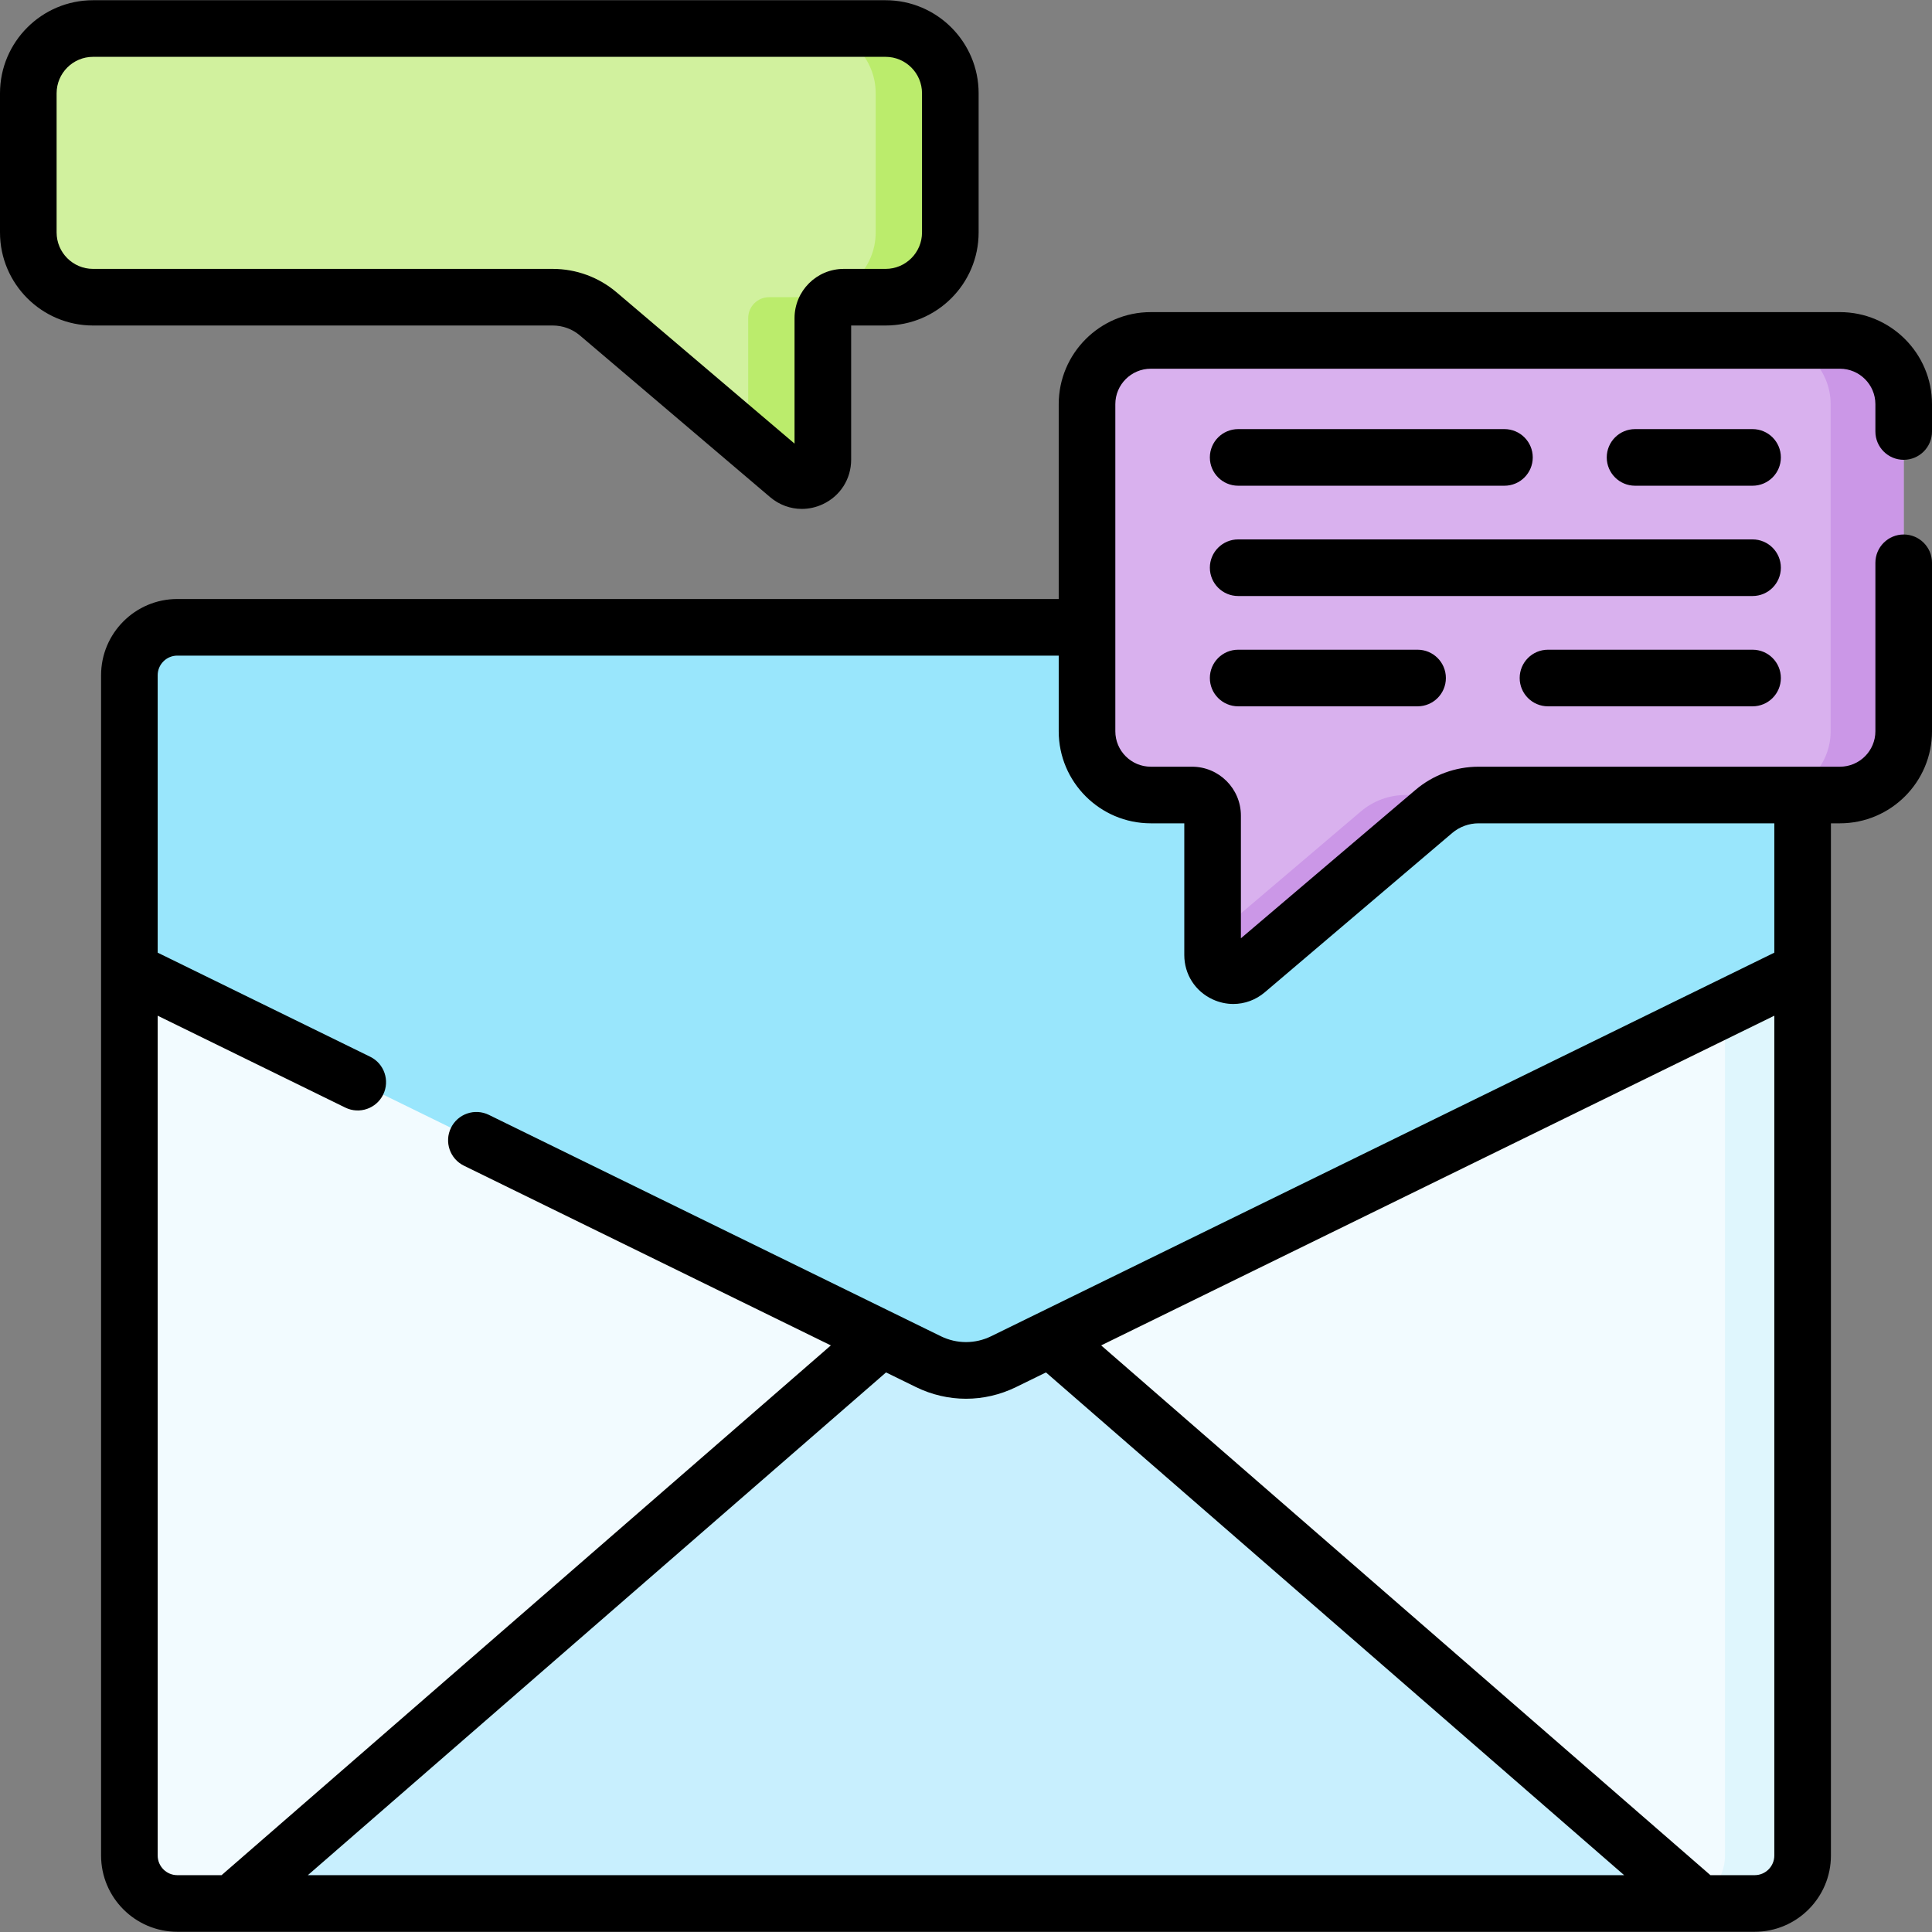 <svg id="Capa_1" enable-background="new 0 0 511.907 511.907" height="512" viewBox="0 0 511.907 511.907" width="512" xmlns="http://www.w3.org/2000/svg"><rect x="0" y="0" width="511.907" height="511.907" fill="#808080" stroke="none"/><g><g><path d="m7.5 24.711v36.886c0 9.472 7.679 17.151 17.151 17.151h121.818c4.415 0 8.686 1.57 12.05 4.429l50.385 42.827c3.595 3.056 9.12.501 9.12-4.217v-37.505c0-3.057 2.478-5.535 5.535-5.535h11.091c9.472 0 17.151-7.679 17.151-17.151v-36.885c0-9.472-7.679-17.151-17.151-17.151h-209.999c-9.472 0-17.151 7.679-17.151 17.151z" fill="#d1f19e"/></g><g><path d="m251.804 24.714v36.88c0 9.47-7.68 17.15-17.15 17.15h-11.1c-3.05 0-5.53 2.48-5.53 5.54v37.5c0 4.72-5.52 7.28-9.12 4.22l-10.66-9.06v-32.66c0-3.06 2.48-5.54 5.54-5.54h11.09c9.47 0 17.15-7.68 17.15-17.15v-36.88c0-9.47-7.68-17.15-17.15-17.15h19.78c9.47 0 17.15 7.68 17.15 17.15z" fill="#bbec6c"/></g><g><g><path d="m464.927 504.347h-417.947c-7.013 0-12.699-5.686-12.699-12.699v-312.736c0-7.013 5.686-12.699 12.699-12.699h417.947c7.013 0 12.699 5.686 12.699 12.699v312.736c0 7.013-5.685 12.699-12.699 12.699z" fill="#f2fbff"/></g><g><path d="m477.624 178.914v312.73c0 7.02-5.68 12.7-12.7 12.7h-20.56c7.01 0 12.7-5.68 12.7-12.7v-312.73c0-7.01-5.69-12.7-12.7-12.7h20.56c7.02 0 12.7 5.69 12.7 12.7z" fill="#dff6fd"/></g><g><path d="m255.954 335.28-194.44 169.067h194.44 194.439z" fill="#c8effe"/></g><g><path d="m34.281 178.912v78.184l211.692 103.682c6.296 3.084 13.664 3.084 19.96 0l211.692-103.682v-78.184c0-7.014-5.686-12.699-12.699-12.699h-417.946c-7.013 0-12.699 5.686-12.699 12.699z" fill="#99e6fc"/></g></g><g><g><path d="m504.407 107.093v86.662c0 9.33-7.563 16.894-16.894 16.894h-95.74c-4.349 0-8.556 1.546-11.869 4.363l-49.629 42.185c-3.541 3.01-8.983.493-8.983-4.154v-36.943c0-3.011-2.441-5.452-5.452-5.452h-10.925c-9.33 0-16.894-7.563-16.894-16.894v-86.662c0-9.33 7.563-16.894 16.894-16.894h182.599c9.33.001 16.893 7.565 16.893 16.895z" fill="#d9b1ee"/></g></g><g><g><path d="m372.424 210.644h19.35c-4.35 0-8.56 1.55-11.87 4.37l-49.63 42.18c-3.54 3.01-8.98.5-8.98-4.15v-4.66l39.26-33.37c3.31-2.82 7.52-4.37 11.87-4.37z" fill="#cb97e7"/></g><g><path d="m504.404 107.094v86.66c0 9.33-7.56 16.89-16.89 16.89h-19.35c9.33 0 16.89-7.56 16.89-16.89v-86.66c0-9.33-7.56-16.89-16.89-16.89h19.35c9.33 0 16.89 7.56 16.89 16.89z" fill="#cb97e7"/></g></g><g><path d="m153.662 88.891 50.385 42.827c2.424 2.061 5.39 3.125 8.405 3.125 1.855 0 3.73-.403 5.508-1.225 4.666-2.157 7.564-6.691 7.564-11.831v-35.54h9.126c13.592 0 24.65-11.058 24.65-24.65v-36.886c0-13.592-11.058-24.651-24.65-24.651h-209.999c-13.592 0-24.651 11.059-24.651 24.651v36.886c0 13.592 11.059 24.65 24.651 24.65h121.818c2.633 0 5.187.939 7.193 2.644zm-138.662-27.294v-36.886c0-5.321 4.33-9.651 9.651-9.651h209.999c5.321 0 9.65 4.33 9.65 9.651v36.886c0 5.321-4.329 9.65-9.65 9.65h-11.091c-7.188 0-13.035 5.848-13.035 13.035v33.254l-47.147-40.075c-4.714-4.008-10.719-6.215-16.907-6.215h-121.819c-5.321.001-9.651-4.328-9.651-9.649z"/><path d="m504.407 121.832c4.142 0 7.5-3.358 7.5-7.5v-7.239c0-13.451-10.943-24.394-24.394-24.394h-182.598c-13.451 0-24.394 10.943-24.394 24.394v51.621h-233.541c-11.138 0-20.199 9.062-20.199 20.199v312.735c0 11.138 9.061 20.199 20.199 20.199h417.947c11.138 0 20.199-9.062 20.199-20.199v-273.5h2.388c13.451 0 24.394-10.943 24.394-24.393v-44.636c0-4.142-3.358-7.5-7.5-7.5s-7.5 3.358-7.5 7.5v44.636c0 5.179-4.214 9.393-9.394 9.393h-95.74c-6.121 0-12.061 2.184-16.727 6.149l-46.255 39.316v-32.513c0-7.142-5.811-12.952-12.952-12.952h-10.925c-5.18 0-9.394-4.214-9.394-9.393v-86.662c0-5.18 4.214-9.394 9.394-9.394h182.599c5.18 0 9.394 4.214 9.394 9.394v7.239c-.001 4.142 3.357 7.5 7.499 7.5zm-422.837 375.015 153.197-133.206 7.907 3.873c4.22 2.067 8.749 3.101 13.279 3.101 4.529 0 9.06-1.034 13.279-3.101l7.908-3.873 153.197 133.207h-348.767zm388.556-5.199c0 2.867-2.332 5.199-5.199 5.199h-11.729l-161.435-140.368 178.363-87.358zm-165.211-273.501h8.877v34.894c0 5.107 2.88 9.612 7.516 11.756 1.767.817 3.629 1.218 5.473 1.218 2.996 0 5.943-1.058 8.352-3.105l49.629-42.185c1.956-1.663 4.447-2.578 7.013-2.578h78.353v34.271l-207.494 101.625c-4.245 2.08-9.115 2.079-13.362 0l-119.746-58.648c-3.719-1.823-8.213-.284-10.034 3.437-1.822 3.72-.284 8.212 3.437 10.034l97.215 47.614-161.435 140.367h-11.729c-2.867 0-5.199-2.333-5.199-5.199v-222.527l49.709 24.346c3.718 1.821 8.212.283 10.034-3.437s.284-8.212-3.437-10.034l-56.307-27.578v-73.506c0-2.867 2.332-5.199 5.199-5.199h233.541v20.041c.001 13.451 10.944 24.393 24.395 24.393z"/><path d="m464.362 113.698h-31.134c-4.142 0-7.5 3.358-7.5 7.5s3.358 7.5 7.5 7.5h31.134c4.142 0 7.5-3.358 7.5-7.5s-3.358-7.5-7.5-7.5z"/><path d="m328.066 128.698h70.556c4.142 0 7.5-3.358 7.5-7.5s-3.358-7.5-7.5-7.5h-70.556c-4.142 0-7.5 3.358-7.5 7.5s3.358 7.5 7.5 7.5z"/><path d="m464.362 142.923h-136.296c-4.142 0-7.5 3.358-7.5 7.5s3.358 7.5 7.5 7.5h136.296c4.142 0 7.5-3.358 7.5-7.5s-3.358-7.5-7.5-7.5z"/><path d="m464.362 172.149h-54.204c-4.142 0-7.5 3.358-7.5 7.5s3.358 7.5 7.5 7.5h54.204c4.142 0 7.5-3.358 7.5-7.5s-3.358-7.5-7.5-7.5z"/><path d="m328.066 172.149c-4.142 0-7.5 3.358-7.5 7.5s3.358 7.5 7.5 7.5h47.538c4.142 0 7.5-3.358 7.5-7.5s-3.358-7.5-7.5-7.5z"/></g></g></svg>